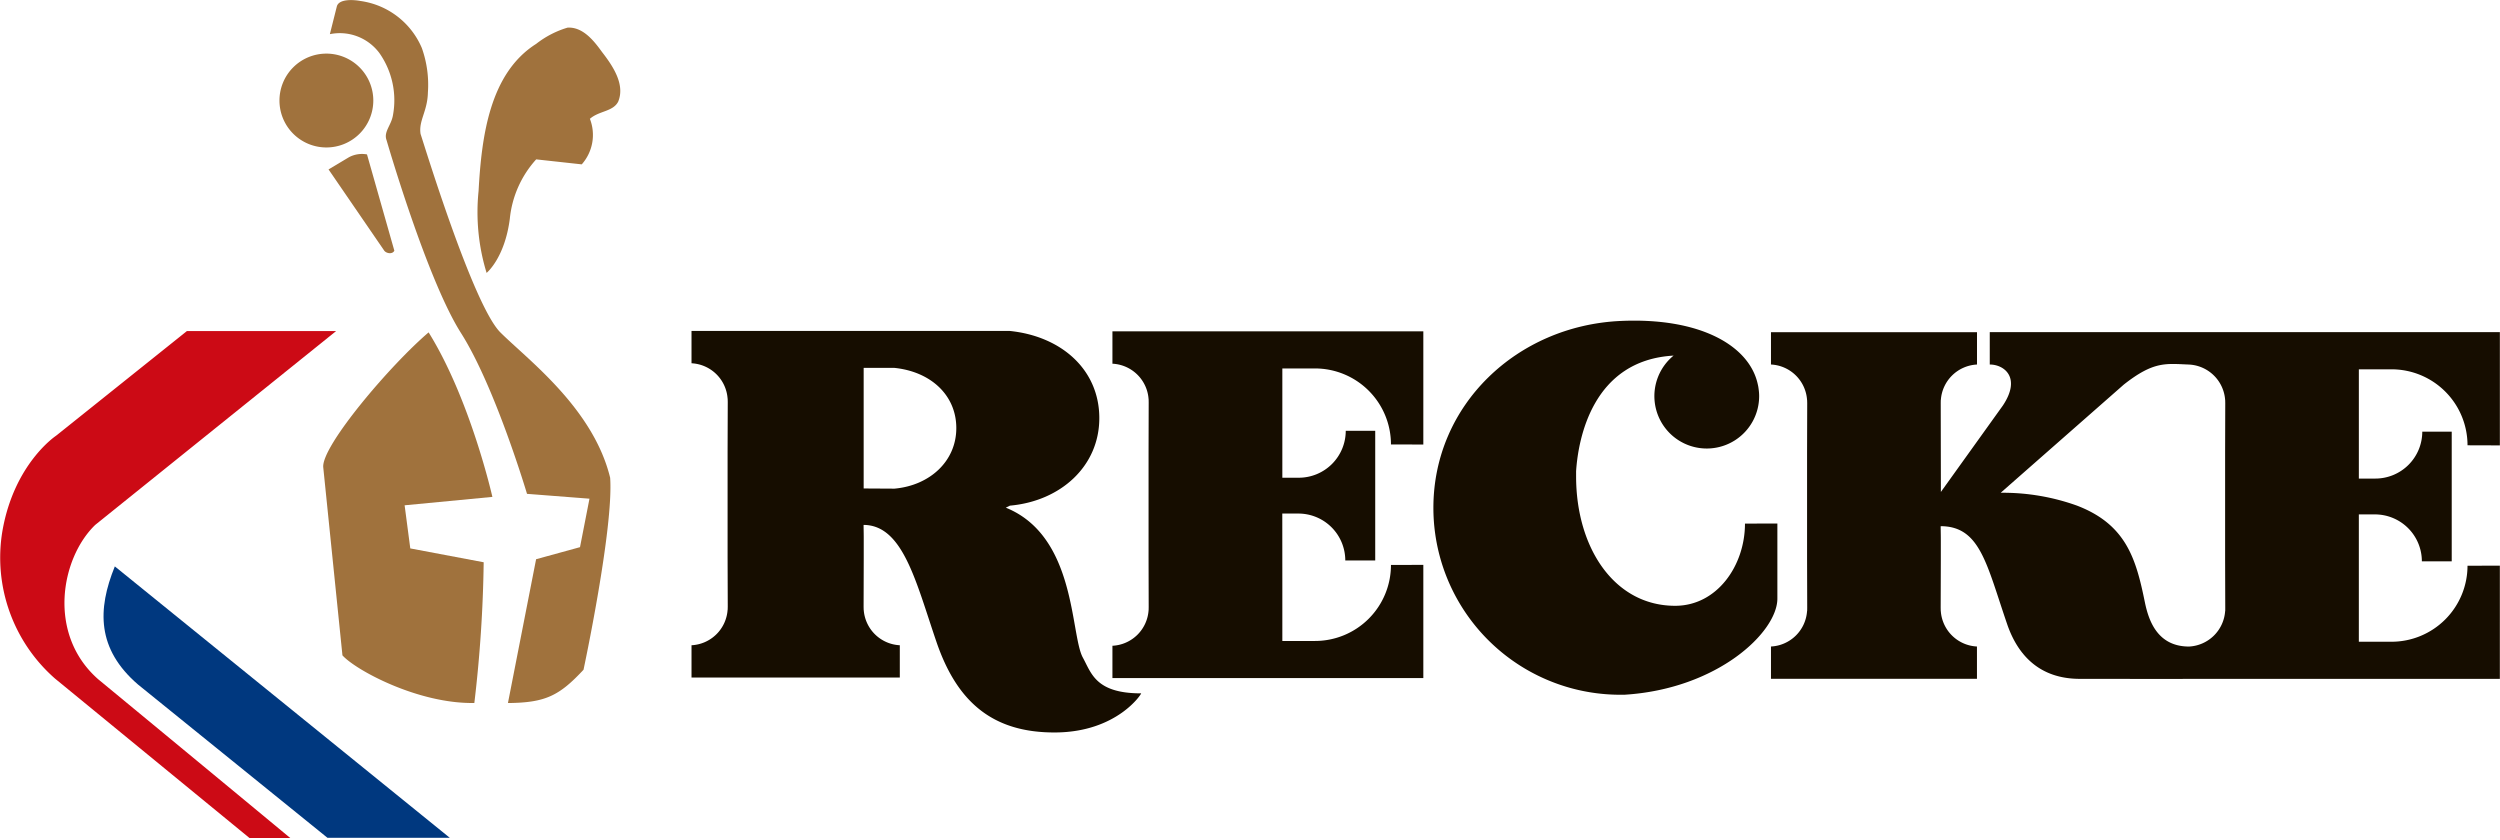 <svg xmlns="http://www.w3.org/2000/svg" width="200.446" height="67.357" viewBox="0 0 200.446 67.357">
  <g id="Logo" transform="translate(-192.597 -172.241)">
    <g id="Gruppe_57950" data-name="Gruppe 57950" transform="translate(192.597 172.241)">
      <g id="Gruppe_57944" data-name="Gruppe 57944" transform="translate(22.406)">
        <path id="Pfad_1" data-name="Pfad 1" d="M63.808,30.284c-.407,3.156-1.861,4.337-1.861,4.337a16.6,16.6,0,0,1-.643-6.573c.241-4.394.893-9.434,4.62-11.792a7.566,7.566,0,0,1,2.514-1.3c1.229-.071,2.117,1.057,2.76,1.95.89,1.145,1.865,2.613,1.3,3.983-.412.81-1.538.732-2.269,1.378a3.557,3.557,0,0,1-.653,3.651l-3.653-.4A8.307,8.307,0,0,0,63.808,30.284Z" transform="translate(-45.338 -12.74)" fill="#a0723d"/>
        <path id="Pfad_2" data-name="Pfad 2" d="M54.576,32.135c.162.216.648.315.808,0l-2.193-7.719a2.207,2.207,0,0,0-1.456.231l-1.627.972Z" transform="translate(-46.172 -12.035)" fill="#a0723d"/>
        <g id="Gruppe_1" data-name="Gruppe 1" transform="translate(3.508)">
          <path id="Pfad_3" data-name="Pfad 3" d="M58.161,37.689c-3.051,2.594-8.619,9.135-8.448,10.824.23,2.252,1.538,15.07,1.538,15.07,1.052,1.181,6.073,3.9,10.576,3.82a106.945,106.945,0,0,0,.749-11.282l-5.885-1.111-.454-3.457,7.037-.674S61.518,43.083,58.161,37.689Z" transform="translate(-49.709 -11.039)" fill="#a0723d"/>
          <path id="Pfad_4" data-name="Pfad 4" d="M72.679,51.2c-1.361-5.579-6.606-9.468-8.8-11.651s-6.152-15.186-6.4-15.913c-.171-1.064.552-1.806.587-3.321a8.778,8.778,0,0,0-.485-3.568,6.284,6.284,0,0,0-4.918-3.773c-.509-.1-1.736-.2-1.9.443l-.557,2.216a3.959,3.959,0,0,1,3.968,1.51A6.582,6.582,0,0,1,55.252,22.2c-.158.778-.746,1.284-.5,1.934,0,0,3.22,11.137,5.966,15.459S66.013,52.49,66.013,52.49l5.008.388-.759,3.886-3.52.967L64.484,69.262c3-.024,4.117-.581,6.06-2.669C70.544,66.594,72.965,55.259,72.679,51.2Z" transform="translate(-49.672 -12.894)" fill="#a0723d"/>
        </g>
        <path id="Pfad_5" data-name="Pfad 5" d="M53.971,20.654a3.762,3.762,0,1,0-3.763,3.764A3.761,3.761,0,0,0,53.971,20.654Z" transform="translate(-46.446 -12.595)" fill="#a0723d"/>
      </g>
      <g id="Gruppe_57945" data-name="Gruppe 57945" transform="translate(0 26.547)">
        <path id="Pfad_6" data-name="Pfad 6" d="M36.084,64.709,51.276,77h9.808L34.228,55.24C32.818,58.7,32.788,61.864,36.084,64.709Z" transform="translate(-25.021 -36.374)" fill="#00387f"/>
        <path id="Pfad_7" data-name="Pfad 7" d="M30.008,65.545,45.6,78.328h3.269c-8.843-7.324-15.39-12.72-15.39-12.72-4.129-3.624-2.994-9.739-.243-12.384l19.31-15.538H40.583L30.09,46.079s-3.364,2.223-4.3,7.653A12.892,12.892,0,0,0,30.008,65.545Z" transform="translate(-25.599 -37.687)" fill="#cc0a15"/>
      </g>
      <path id="Pfad_377435" data-name="Pfad 377435" d="M108.658,63.872c-1.018-1.851-.512-9.737-6.18-12.027l.327-.162c4.069-.362,7.17-3.159,7.17-7.019s-3.008-6.567-7.2-6.99H86.711l-4.732,0h-4.7v2.593a3.055,3.055,0,0,1,2.895,2.862s0-.184.01.243l-.013,3.919v8.559l.013,3.92c-.008.428-.01.24-.01.242a3.054,3.054,0,0,1-2.895,2.864v2.59h16.7v-2.59a3.055,3.055,0,0,1-2.895-2.864s0,.186-.008-.242l.011-3.92,0-1.506c0-.635-.02-1.116-.008-1.116,3.161.015,4.193,4.572,5.848,9.406,1.6,4.656,4.372,7.267,9.527,7.235,4.974-.03,6.933-3.135,6.875-3.135C109.673,66.735,109.337,65.107,108.658,63.872ZM93.551,50.32l-2.47-.014v-9.67h2.45c2.9.291,4.978,2.164,4.978,4.831S96.366,50.069,93.551,50.32Z" transform="translate(-21.834 -11.141)" fill="#160d00"/>
      <path id="Pfad_377436" data-name="Pfad 377436" d="M122.348,58.114V62.5h2.617a6.092,6.092,0,0,0,6.092-6.094l2.595-.008v9.076H118.157l-4.732,0h-4.7v-2.59a3.053,3.053,0,0,0,2.9-2.864s0,.186.007-.242l-.01-3.92V47.293l.01-3.919c-.006-.427-.007-.239-.007-.243a3.054,3.054,0,0,0-2.9-2.862V37.676h4.7l4.732,0h15.495V46.75l-2.595-.008a6.09,6.09,0,0,0-6.092-6.092h-2.617v8.761h1.319a3.765,3.765,0,0,0,3.765-3.764h2.363v10.4h-2.4a3.762,3.762,0,0,0-3.762-3.763h-1.289Z" transform="translate(-19.532 -11.108)" fill="#160d00"/>
      <path id="Pfad_377437" data-name="Pfad 377437" d="M212.129,37.736h-36.6V40.33c1.146,0,2.548,1.037,1.052,3.287-.023.034-4.972,6.932-4.972,6.932l0-.632-.012-6.481c.006-.427.009-.239.009-.242a3.056,3.056,0,0,1,2.9-2.863V37.737H157.987V40.33a3.053,3.053,0,0,1,2.895,2.863s0-.185.01.242l-.011,3.919v8.56l.011,3.919c-.005.428-.01.24-.01.243a3.052,3.052,0,0,1-2.895,2.864v2.589h4.7l4.732,0,2.383,0h4.7V62.94a3.055,3.055,0,0,1-2.9-2.864s0,.185-.009-.243l.012-3.919,0-1.506c0-.635-.021-1.116-.006-1.116,3.159.014,3.667,3.026,5.326,7.86.851,2.484,2.6,4.381,5.823,4.381,2.906,0,6.885.014,9.291,0v0h4.162l4.732,0,11.184,0h4.31V56.456l-2.593.009a6.1,6.1,0,0,1-6.093,6.093h-2.62V52.349h1.291a3.761,3.761,0,0,1,3.762,3.763h2.394v-10.4h-2.36a3.765,3.765,0,0,1-3.765,3.763h-1.321v-8.76h2.62a6.093,6.093,0,0,1,6.093,6.092l2.593.008V37.736Zm-17.719,22.1c0,.428-.007.24-.007.243a3.057,3.057,0,0,1-2.895,2.864c-2.6,0-3.262-2.192-3.547-3.572-.708-3.476-1.5-6.223-5.455-7.733a17.584,17.584,0,0,0-6.1-1.025l9.869-8.673c2.411-1.9,3.372-1.677,5.233-1.607a3.057,3.057,0,0,1,2.895,2.863s0-.185.007.242l-.011,3.919v8.56Z" transform="translate(-15.993 -11.104)" fill="#160d00"/>
      <path id="Pfad_377438" data-name="Pfad 377438" d="M157.693,53.15c0,3.364-2.235,6.591-5.6,6.591-4.881,0-7.94-4.652-7.94-10.376V48.95c.173-2.644,1.336-8.9,7.816-9.269a4.2,4.2,0,1,0,6.861,3.243,3.968,3.968,0,0,0-.04-.545c-.009-.08-.021-.158-.035-.238-.012-.063-.028-.127-.041-.189-.681-3.065-4.6-5.348-11.019-5.048-8.266.387-14.984,6.709-14.984,14.985A14.986,14.986,0,0,0,147.7,66.873l.316,0c7.468-.457,12.275-5.015,12.275-7.712V53.144Z" transform="translate(-17.784 -11.169)" fill="#160d00"/>
      <g id="Gruppe_57946" data-name="Gruppe 57946" transform="translate(55.243 60.553)">
      </g>
    </g>
  </g>
</svg>

